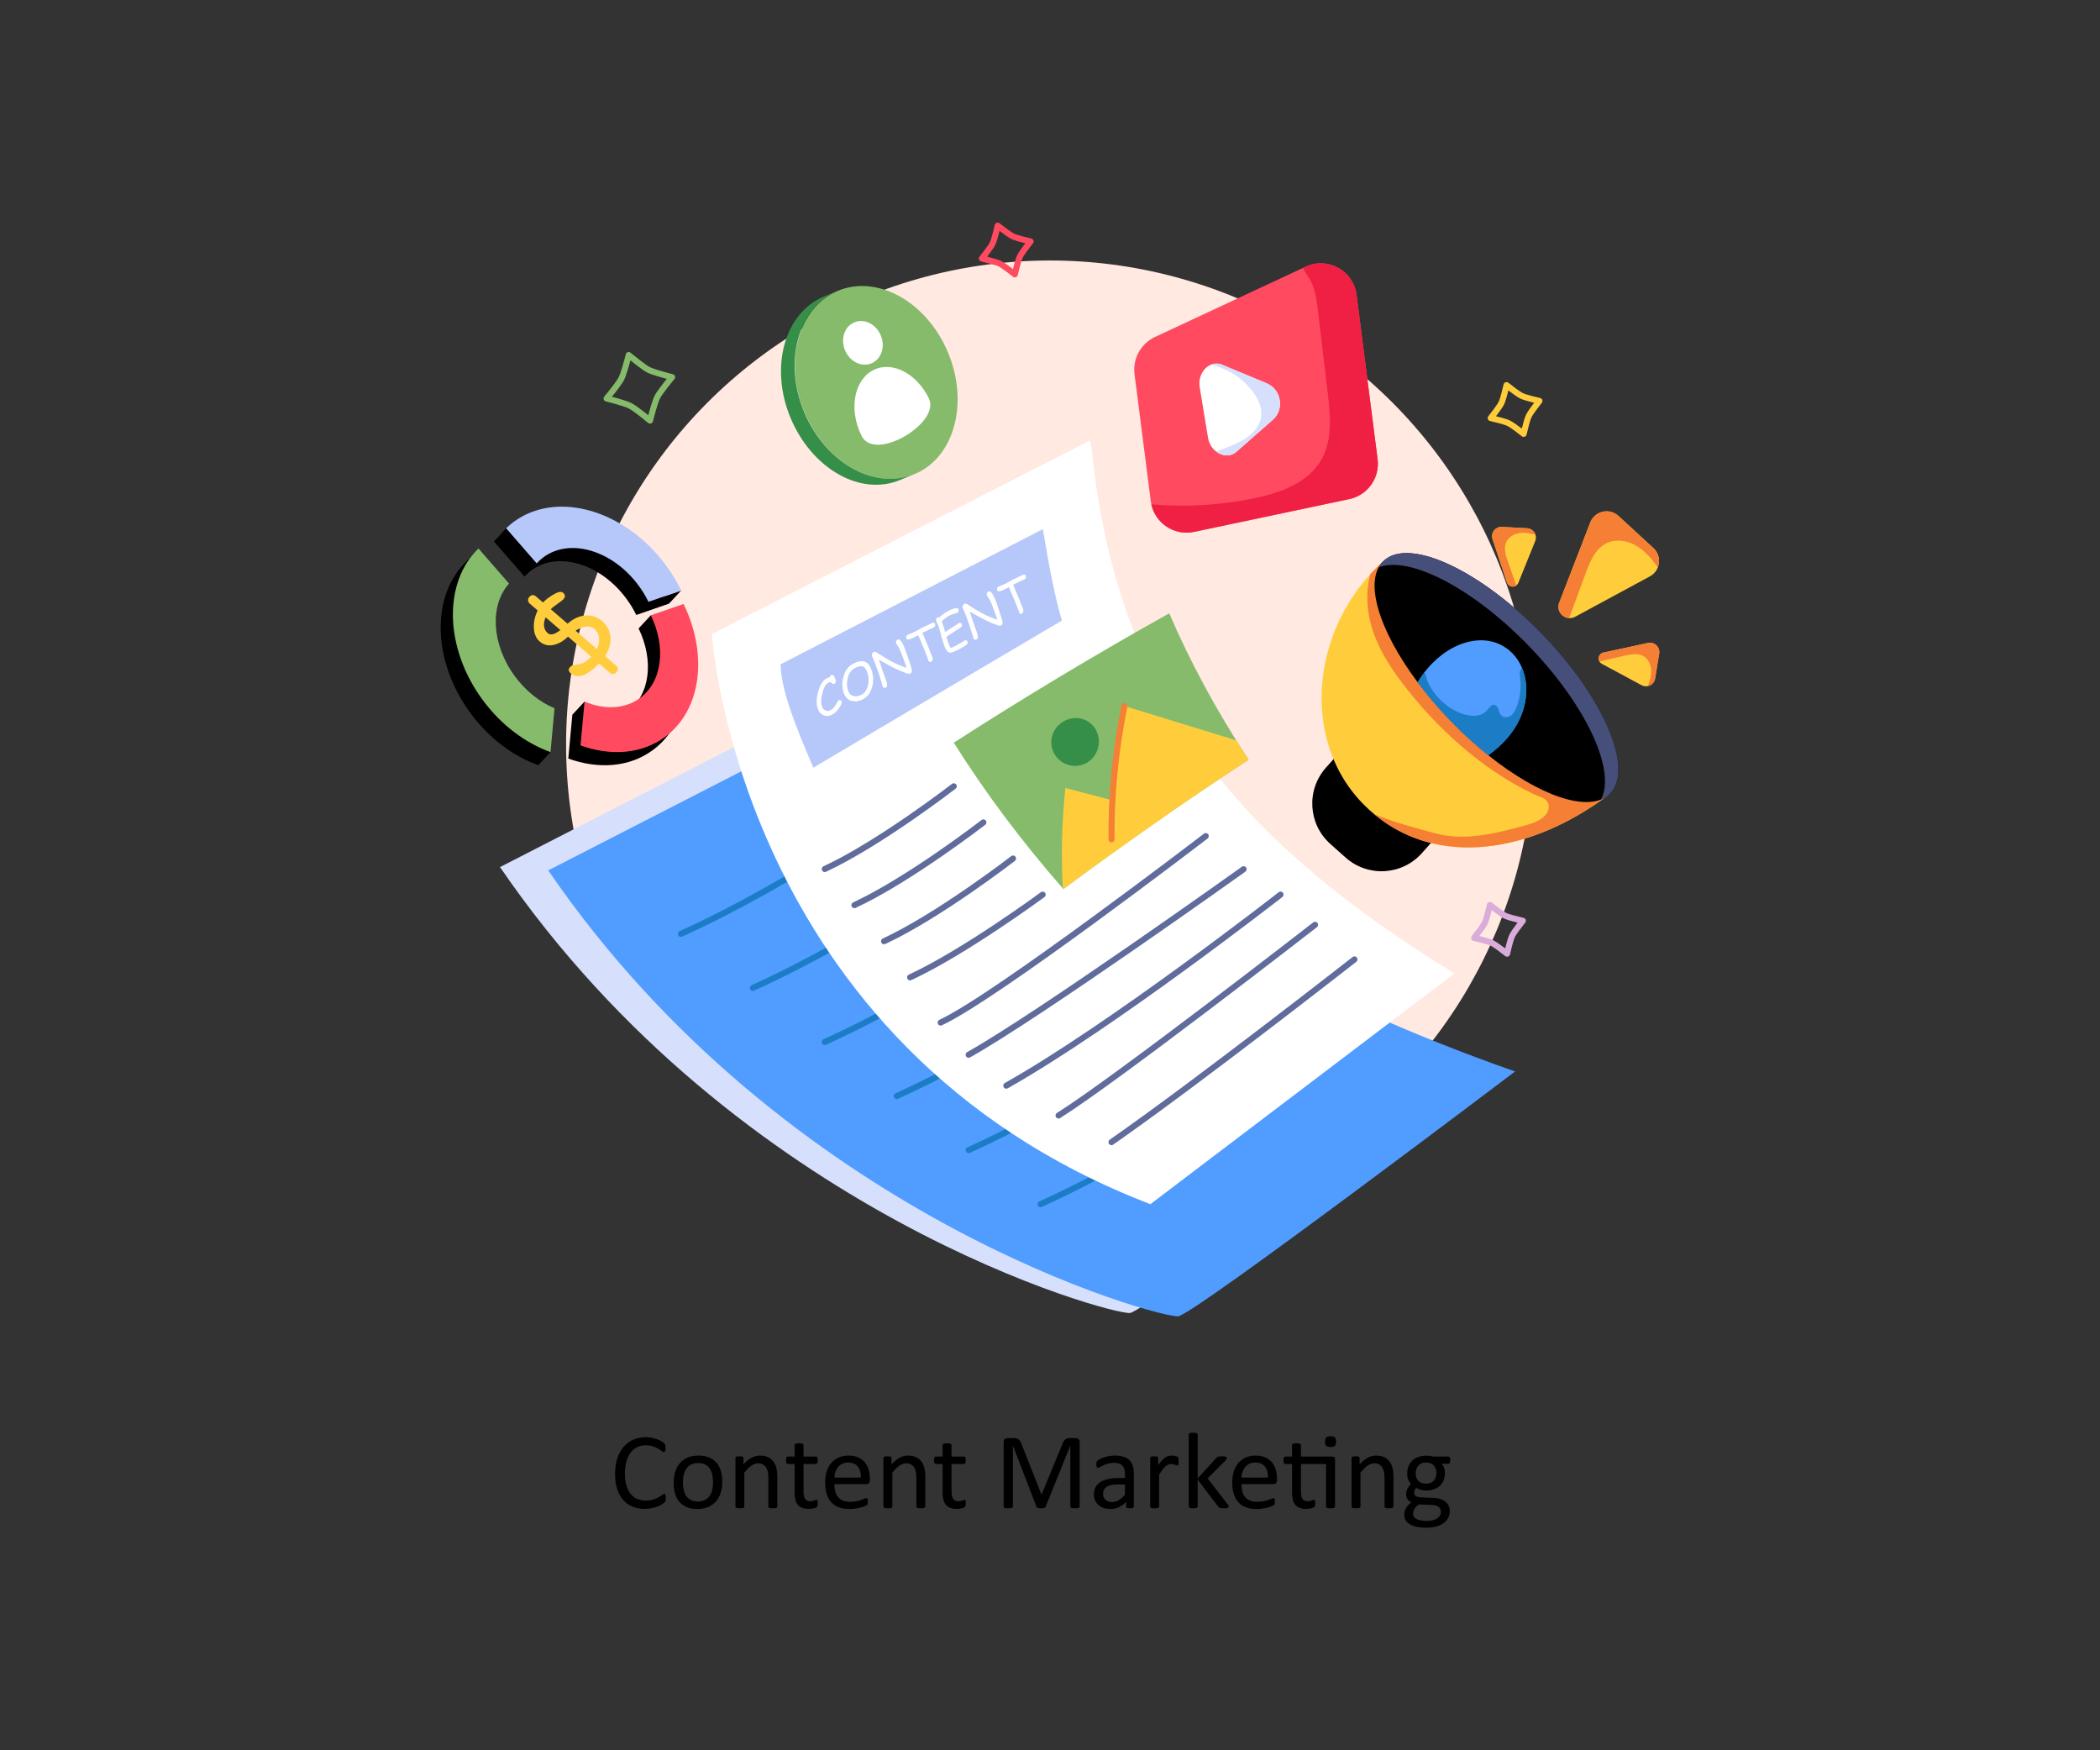 <svg xmlns="http://www.w3.org/2000/svg" xmlns:xlink="http://www.w3.org/1999/xlink" id="Layer_1" x="0px" y="0px" viewBox="0 0 3000 2500" style="enable-background:new 0 0 3000 2500;" xml:space="preserve"><rect x="0" y="0" width="3000" height="2500" fill="#333333" stroke="none"/><g>	<g>		<path d="M951.111,2139.79c0,0.824-0.028,1.543-0.079,2.161c-0.051,0.617-0.14,1.157-0.269,1.621s-0.297,0.875-0.502,1.235   c-0.205,0.361-0.567,0.799-1.08,1.312c-0.514,0.515-1.594,1.3-3.241,2.354c-1.647,1.055-3.69,2.083-6.135,3.087   c-2.444,1.003-5.248,1.852-8.41,2.547c-3.166,0.695-6.626,1.042-10.38,1.042c-6.483,0-12.336-1.08-17.556-3.241   c-5.222-2.161-9.673-5.35-13.352-9.57c-3.679-4.218-6.508-9.427-8.489-15.627c-1.981-6.199-2.972-13.338-2.972-21.416   c0-8.283,1.069-15.666,3.205-22.149c2.133-6.483,5.13-11.974,8.989-16.477c3.859-4.501,8.478-7.936,13.855-10.302   c5.374-2.366,11.329-3.55,17.865-3.55c2.879,0,5.683,0.27,8.41,0.81c2.728,0.54,5.248,1.223,7.563,2.045   c2.315,0.824,4.372,1.775,6.174,2.856c1.802,1.08,3.051,1.968,3.744,2.662c0.696,0.695,1.145,1.223,1.35,1.582   c0.205,0.361,0.373,0.785,0.502,1.273c0.129,0.49,0.233,1.068,0.309,1.736c0.079,0.669,0.115,1.466,0.115,2.392   c0,1.03-0.051,1.904-0.154,2.624c-0.104,0.721-0.258,1.325-0.466,1.813c-0.208,0.49-0.452,0.849-0.738,1.08   c-0.283,0.232-0.634,0.347-1.047,0.347c-0.724,0-1.732-0.502-3.025-1.505c-1.294-1.003-2.964-2.109-5.006-3.319   c-2.043-1.208-4.524-2.315-7.445-3.318c-2.924-1.003-6.429-1.505-10.512-1.505c-4.451,0-8.497,0.887-12.143,2.663   c-3.648,1.775-6.766,4.387-9.351,7.833c-2.585,3.448-4.591,7.653-6.014,12.618c-1.423,4.966-2.133,10.638-2.133,17.017   c0,6.328,0.685,11.923,2.057,16.785c1.369,4.862,3.334,8.927,5.896,12.193c2.559,3.268,5.702,5.737,9.426,7.408   c3.724,1.673,7.939,2.508,12.645,2.508c3.982,0,7.462-0.488,10.437-1.466c2.972-0.977,5.506-2.07,7.602-3.28   c2.094-1.208,3.814-2.302,5.158-3.28c1.344-0.977,2.405-1.466,3.182-1.466c0.362,0,0.674,0.077,0.932,0.231   c0.258,0.155,0.463,0.451,0.62,0.888c0.154,0.438,0.272,1.042,0.348,1.813C951.071,2137.629,951.111,2138.607,951.111,2139.79z"></path>		<path d="M1031.834,2116.484c0,5.66-0.746,10.87-2.239,15.628c-1.493,4.76-3.715,8.863-6.673,12.309   c-2.961,3.448-6.665,6.135-11.113,8.065c-4.451,1.929-9.609,2.894-15.474,2.894c-5.711,0-10.689-0.849-14.932-2.547   c-4.246-1.698-7.785-4.167-10.613-7.409c-2.829-3.241-4.939-7.177-6.328-11.807s-2.082-9.878-2.082-15.743   c0-5.659,0.732-10.868,2.2-15.627c1.465-4.758,3.676-8.862,6.637-12.309c2.958-3.446,6.648-6.122,11.074-8.026   c4.423-1.903,9.595-2.855,15.51-2.855c5.711,0,10.689,0.849,14.935,2.547c4.243,1.698,7.779,4.167,10.611,7.408   c2.829,3.241,4.95,7.177,6.367,11.808C1031.127,2105.448,1031.834,2110.671,1031.834,2116.484z M1018.636,2117.333   c0-3.755-0.351-7.305-1.049-10.65c-0.704-3.344-1.858-6.276-3.466-8.798c-1.611-2.52-3.791-4.515-6.542-5.981   c-2.753-1.466-6.18-2.199-10.279-2.199c-3.791,0-7.049,0.669-9.774,2.007c-2.725,1.339-4.97,3.229-6.735,5.672   c-1.765,2.444-3.076,5.338-3.932,8.682c-0.856,3.345-1.285,6.997-1.285,10.958c0,3.808,0.351,7.384,1.052,10.727   c0.702,3.345,1.869,6.264,3.505,8.759c1.633,2.496,3.825,4.476,6.578,5.942c2.753,1.466,6.177,2.199,10.279,2.199   c3.738,0,6.982-0.668,9.735-2.006c2.75-1.337,5.006-3.215,6.772-5.634c1.768-2.417,3.065-5.298,3.895-8.643   C1018.221,2125.025,1018.636,2121.346,1018.636,2117.333z"></path>		<path d="M1110.396,2151.984c0,0.413-0.104,0.76-0.309,1.042c-0.208,0.283-0.542,0.528-1.005,0.733   c-0.463,0.205-1.106,0.359-1.928,0.463c-0.825,0.103-1.852,0.154-3.087,0.154c-1.288,0-2.343-0.052-3.166-0.154   c-0.822-0.104-1.465-0.258-1.928-0.463c-0.463-0.205-0.8-0.45-1.005-0.733c-0.205-0.282-0.309-0.629-0.309-1.042v-40.67   c0-3.961-0.309-7.151-0.926-9.57c-0.617-2.417-1.518-4.501-2.7-6.251c-1.184-1.748-2.714-3.087-4.591-4.013   c-1.88-0.926-4.052-1.389-6.522-1.389c-3.191,0-6.382,1.132-9.569,3.396c-3.191,2.265-6.536,5.583-10.033,9.955v48.542   c0,0.413-0.104,0.76-0.309,1.042c-0.208,0.283-0.542,0.528-1.005,0.733c-0.463,0.205-1.106,0.359-1.928,0.463   c-0.825,0.103-1.88,0.154-3.166,0.154c-1.235,0-2.265-0.052-3.087-0.154c-0.822-0.104-1.479-0.258-1.967-0.463   s-0.822-0.45-1.002-0.733c-0.182-0.282-0.272-0.629-0.272-1.042v-69.456c0-0.411,0.079-0.759,0.233-1.042   c0.154-0.282,0.463-0.54,0.926-0.772c0.463-0.231,1.052-0.386,1.774-0.463s1.672-0.116,2.857-0.116   c1.131,0,2.071,0.039,2.818,0.116c0.744,0.077,1.322,0.231,1.734,0.463c0.413,0.232,0.707,0.49,0.89,0.772   c0.18,0.283,0.269,0.631,0.269,1.042v9.184c3.909-4.372,7.807-7.575,11.691-9.608c3.884-2.032,7.807-3.049,11.77-3.049   c4.63,0,8.528,0.785,11.691,2.354c3.165,1.57,5.722,3.666,7.678,6.29c1.956,2.624,3.359,5.699,4.207,9.222   c0.85,3.525,1.274,7.756,1.274,12.695V2151.984z"></path>		<path d="M1168.276,2146.89c0,1.493-0.104,2.676-0.309,3.55c-0.208,0.875-0.516,1.518-0.926,1.929   c-0.412,0.413-1.03,0.799-1.852,1.158c-0.825,0.361-1.762,0.656-2.818,0.887s-2.175,0.425-3.356,0.579   c-1.184,0.154-2.368,0.231-3.55,0.231c-3.603,0-6.69-0.476-9.261-1.428c-2.573-0.951-4.684-2.392-6.328-4.322   c-1.647-1.929-2.843-4.372-3.589-7.332c-0.746-2.958-1.12-6.444-1.12-10.457v-40.593h-9.724c-0.772,0-1.389-0.411-1.852-1.235   c-0.463-0.822-0.693-2.161-0.693-4.013c0-0.977,0.065-1.8,0.191-2.469c0.129-0.668,0.297-1.221,0.502-1.659   c0.205-0.437,0.477-0.745,0.811-0.926c0.334-0.18,0.707-0.27,1.12-0.27h9.645v-16.515c0-0.359,0.09-0.694,0.269-1.003   c0.182-0.309,0.516-0.579,1.005-0.81c0.488-0.231,1.145-0.398,1.967-0.501c0.822-0.103,1.852-0.155,3.087-0.155   c1.285,0,2.34,0.052,3.166,0.155c0.822,0.104,1.465,0.27,1.928,0.501c0.463,0.232,0.797,0.502,1.005,0.81   c0.205,0.309,0.309,0.644,0.309,1.003v16.515h17.826c0.413,0,0.772,0.091,1.08,0.27c0.309,0.181,0.578,0.49,0.811,0.926   c0.23,0.438,0.399,0.991,0.502,1.659c0.101,0.669,0.154,1.493,0.154,2.469c0,1.852-0.233,3.191-0.696,4.013   c-0.463,0.823-1.08,1.235-1.852,1.235h-17.826v38.741c0,4.785,0.707,8.4,2.122,10.843c1.414,2.444,3.948,3.666,7.602,3.666   c1.181,0,2.237-0.116,3.163-0.347c0.926-0.231,1.748-0.475,2.469-0.733c0.721-0.257,1.339-0.502,1.852-0.733   c0.514-0.231,0.977-0.347,1.389-0.347c0.258,0,0.502,0.065,0.732,0.193c0.233,0.129,0.413,0.374,0.542,0.733   c0.129,0.361,0.244,0.849,0.348,1.466C1168.223,2145.192,1168.276,2145.964,1168.276,2146.89z"></path>		<path d="M1242.671,2114.246c0,2.006-0.505,3.434-1.513,4.283c-1.008,0.849-2.158,1.273-3.449,1.273h-45.743   c0,3.859,0.387,7.331,1.162,10.418c0.777,3.087,2.068,5.738,3.878,7.949c1.81,2.213,4.162,3.91,7.058,5.094   c2.896,1.184,6.438,1.775,10.625,1.775c3.309,0,6.255-0.27,8.84-0.81c2.585-0.54,4.821-1.144,6.707-1.813   c1.889-0.668,3.438-1.273,4.653-1.814c1.218-0.54,2.135-0.81,2.756-0.81c0.362,0,0.682,0.091,0.968,0.27   c0.283,0.181,0.502,0.451,0.659,0.81c0.154,0.361,0.272,0.862,0.348,1.505c0.079,0.644,0.118,1.428,0.118,2.354   c0,0.669-0.028,1.248-0.079,1.736c-0.051,0.49-0.115,0.926-0.194,1.312c-0.076,0.386-0.205,0.733-0.385,1.042   c-0.18,0.309-0.412,0.605-0.696,0.887c-0.281,0.283-1.117,0.747-2.506,1.389c-1.389,0.644-3.191,1.273-5.402,1.891   c-2.214,0.617-4.773,1.17-7.681,1.659c-2.904,0.489-6.005,0.733-9.297,0.733c-5.711,0-10.714-0.799-15.011-2.393   c-4.296-1.594-7.911-3.961-10.844-7.1c-2.933-3.137-5.144-7.073-6.637-11.807c-1.493-4.733-2.237-10.238-2.237-16.515   c0-5.968,0.772-11.331,2.315-16.091c1.543-4.758,3.769-8.798,6.673-12.116c2.907-3.318,6.418-5.865,10.535-7.64   c4.117-1.775,8.722-2.663,13.815-2.663c5.453,0,10.097,0.876,13.928,2.624c3.833,1.75,6.985,4.104,9.455,7.061   c2.469,2.959,4.282,6.432,5.441,10.418c1.156,3.988,1.737,8.246,1.737,12.772V2114.246z M1229.86,2110.465   c0.154-6.688-1.336-11.935-4.465-15.743c-3.132-3.807-7.779-5.711-13.939-5.711c-3.157,0-5.927,0.592-8.307,1.775   c-2.383,1.184-4.375,2.753-5.98,4.708c-1.605,1.956-2.848,4.233-3.727,6.83c-0.881,2.599-1.372,5.313-1.476,8.142H1229.86z"></path>		<path d="M1321.851,2151.984c0,0.413-0.104,0.76-0.309,1.042c-0.208,0.283-0.542,0.528-1.005,0.733   c-0.463,0.205-1.106,0.359-1.928,0.463c-0.825,0.103-1.852,0.154-3.087,0.154c-1.288,0-2.343-0.052-3.166-0.154   c-0.822-0.104-1.465-0.258-1.928-0.463s-0.8-0.45-1.005-0.733c-0.205-0.282-0.309-0.629-0.309-1.042v-40.67   c0-3.961-0.309-7.151-0.926-9.57c-0.617-2.417-1.518-4.501-2.7-6.251c-1.184-1.748-2.714-3.087-4.591-4.013   c-1.88-0.926-4.052-1.389-6.522-1.389c-3.191,0-6.381,1.132-9.569,3.396c-3.191,2.265-6.536,5.583-10.032,9.955v48.542   c0,0.413-0.104,0.76-0.309,1.042c-0.208,0.283-0.542,0.528-1.005,0.733c-0.463,0.205-1.106,0.359-1.928,0.463   c-0.825,0.103-1.88,0.154-3.166,0.154c-1.235,0-2.265-0.052-3.087-0.154c-0.822-0.104-1.479-0.258-1.967-0.463   s-0.822-0.45-1.002-0.733c-0.182-0.282-0.272-0.629-0.272-1.042v-69.456c0-0.411,0.079-0.759,0.233-1.042   c0.154-0.282,0.463-0.54,0.926-0.772c0.463-0.231,1.052-0.386,1.774-0.463c0.721-0.077,1.672-0.116,2.857-0.116   c1.131,0,2.071,0.039,2.818,0.116c0.744,0.077,1.322,0.231,1.734,0.463c0.412,0.232,0.707,0.49,0.89,0.772   c0.18,0.283,0.269,0.631,0.269,1.042v9.184c3.909-4.372,7.807-7.575,11.691-9.608c3.884-2.032,7.807-3.049,11.77-3.049   c4.63,0,8.528,0.785,11.691,2.354c3.166,1.57,5.722,3.666,7.678,6.29c1.956,2.624,3.359,5.699,4.207,9.222   c0.85,3.525,1.274,7.756,1.274,12.695V2151.984z"></path>		<path d="M1379.73,2146.89c0,1.493-0.104,2.676-0.309,3.55c-0.208,0.875-0.516,1.518-0.926,1.929   c-0.412,0.413-1.03,0.799-1.852,1.158c-0.825,0.361-1.762,0.656-2.818,0.887s-2.175,0.425-3.356,0.579   c-1.184,0.154-2.369,0.231-3.55,0.231c-3.603,0-6.69-0.476-9.261-1.428c-2.573-0.951-4.684-2.392-6.328-4.322   c-1.647-1.929-2.843-4.372-3.589-7.332c-0.746-2.958-1.12-6.444-1.12-10.457v-40.593h-9.724c-0.772,0-1.389-0.411-1.852-1.235   c-0.463-0.822-0.693-2.161-0.693-4.013c0-0.977,0.065-1.8,0.191-2.469c0.129-0.668,0.297-1.221,0.502-1.659   c0.205-0.437,0.477-0.745,0.811-0.926c0.334-0.18,0.707-0.27,1.12-0.27h9.645v-16.515c0-0.359,0.09-0.694,0.269-1.003   c0.182-0.309,0.516-0.579,1.005-0.81c0.488-0.231,1.145-0.398,1.967-0.501c0.822-0.103,1.852-0.155,3.087-0.155   c1.285,0,2.34,0.052,3.166,0.155c0.822,0.104,1.465,0.27,1.928,0.501c0.463,0.232,0.797,0.502,1.005,0.81   c0.205,0.309,0.309,0.644,0.309,1.003v16.515h17.826c0.412,0,0.772,0.091,1.08,0.27c0.309,0.181,0.578,0.49,0.811,0.926   c0.23,0.438,0.398,0.991,0.502,1.659c0.101,0.669,0.154,1.493,0.154,2.469c0,1.852-0.233,3.191-0.696,4.013   c-0.463,0.823-1.08,1.235-1.852,1.235h-17.826v38.741c0,4.785,0.707,8.4,2.121,10.843c1.414,2.444,3.948,3.666,7.602,3.666   c1.181,0,2.237-0.116,3.163-0.347c0.926-0.231,1.748-0.475,2.469-0.733c0.721-0.257,1.339-0.502,1.852-0.733   c0.514-0.231,0.977-0.347,1.389-0.347c0.258,0,0.502,0.065,0.732,0.193c0.233,0.129,0.413,0.374,0.542,0.733   c0.129,0.361,0.244,0.849,0.348,1.466C1379.677,2145.192,1379.73,2145.964,1379.73,2146.89z"></path>		<path d="M1542.333,2151.906c0,0.413-0.107,0.772-0.317,1.08c-0.213,0.309-0.584,0.553-1.114,0.733   c-0.53,0.181-1.204,0.334-2.026,0.463c-0.822,0.128-1.894,0.193-3.219,0.193c-1.218,0-2.265-0.065-3.14-0.193   c-0.873-0.129-1.563-0.282-2.065-0.463c-0.505-0.18-0.862-0.424-1.075-0.733c-0.21-0.309-0.317-0.668-0.317-1.08v-86.974h-0.154   l-35.191,87.36c-0.154,0.361-0.373,0.669-0.654,0.926c-0.283,0.258-0.696,0.476-1.235,0.656c-0.542,0.179-1.184,0.309-1.931,0.386   s-1.633,0.116-2.663,0.116c-1.081,0-2.006-0.052-2.778-0.154c-0.772-0.104-1.414-0.245-1.928-0.425   c-0.516-0.179-0.915-0.398-1.196-0.656c-0.283-0.257-0.477-0.54-0.581-0.849l-33.647-87.36h-0.076v86.974   c0,0.413-0.107,0.772-0.32,1.08c-0.21,0.309-0.581,0.553-1.111,0.733c-0.53,0.181-1.221,0.334-2.068,0.463   c-0.848,0.128-1.933,0.193-3.258,0.193c-1.271,0-2.332-0.065-3.18-0.193c-0.848-0.129-1.524-0.282-2.026-0.463   c-0.505-0.18-0.848-0.424-1.033-0.733c-0.188-0.309-0.278-0.668-0.278-1.08v-91.836c0-2.161,0.573-3.704,1.723-4.63   c1.148-0.926,2.43-1.389,3.839-1.389h8.152c1.67,0,3.132,0.155,4.386,0.463s2.352,0.798,3.292,1.466   c0.94,0.669,1.723,1.518,2.352,2.547c0.626,1.03,1.176,2.238,1.644,3.627l28.554,72.311h0.387l29.71-72.08   c0.575-1.543,1.201-2.855,1.883-3.936c0.679-1.08,1.423-1.941,2.234-2.585c0.811-0.643,1.712-1.106,2.705-1.389   c0.994-0.282,2.144-0.425,3.449-0.425h8.548c0.783,0,1.527,0.116,2.234,0.347c0.704,0.231,1.308,0.592,1.804,1.08   c0.497,0.49,0.901,1.107,1.215,1.852c0.311,0.746,0.469,1.659,0.469,2.74V2151.906z"></path>		<path d="M1619.739,2152.061c0,0.617-0.208,1.08-0.617,1.389c-0.412,0.309-0.979,0.54-1.698,0.695   c-0.721,0.154-1.776,0.231-3.166,0.231c-1.339,0-2.405-0.077-3.202-0.231c-0.797-0.155-1.378-0.386-1.737-0.695   c-0.359-0.309-0.539-0.772-0.539-1.389v-6.946c-3.036,3.241-6.418,5.763-10.15,7.563c-3.73,1.8-7.678,2.701-11.845,2.701   c-3.654,0-6.957-0.477-9.917-1.428c-2.958-0.951-5.478-2.327-7.563-4.129c-2.082-1.8-3.704-4.013-4.86-6.637   c-1.159-2.624-1.737-5.607-1.737-8.952c0-3.909,0.797-7.305,2.394-10.187c1.594-2.881,3.884-5.273,6.867-7.177   c2.983-1.903,6.637-3.33,10.959-4.283c4.322-0.951,9.185-1.428,14.587-1.428h9.57v-5.402c0-2.674-0.284-5.042-0.85-7.1   c-0.567-2.057-1.479-3.768-2.739-5.132c-1.26-1.362-2.893-2.392-4.9-3.087s-4.476-1.042-7.409-1.042   c-3.14,0-5.955,0.374-8.453,1.119c-2.495,0.747-4.681,1.57-6.558,2.47c-1.877,0.901-3.446,1.724-4.709,2.469   c-1.26,0.746-2.197,1.119-2.815,1.119c-0.412,0-0.772-0.102-1.08-0.309c-0.309-0.205-0.581-0.513-0.811-0.926   c-0.233-0.411-0.399-0.938-0.502-1.582c-0.104-0.643-0.154-1.351-0.154-2.122c0-1.285,0.09-2.302,0.269-3.048   c0.182-0.745,0.617-1.453,1.313-2.122c0.693-0.668,1.891-1.453,3.589-2.354c1.698-0.899,3.651-1.723,5.865-2.469   c2.211-0.745,4.63-1.363,7.254-1.852c2.624-0.488,5.273-0.733,7.947-0.733c4.99,0,9.236,0.567,12.735,1.698   c3.497,1.133,6.328,2.792,8.489,4.978c2.161,2.188,3.73,4.901,4.706,8.142c0.977,3.241,1.468,7.023,1.468,11.344V2152.061z    M1607.083,2120.343H1596.2c-3.499,0-6.533,0.297-9.106,0.887c-2.573,0.592-4.706,1.466-6.404,2.624s-2.947,2.547-3.744,4.167   c-0.797,1.621-1.196,3.486-1.196,5.595c0,3.602,1.145,6.47,3.432,8.605c2.29,2.135,5.492,3.203,9.609,3.203   c3.345,0,6.443-0.849,9.3-2.547c2.854-1.698,5.851-4.295,8.991-7.794V2120.343z"></path>		<path d="M1683.714,2087.081c0,1.132-0.025,2.084-0.076,2.855c-0.053,0.772-0.154,1.377-0.309,1.814   c-0.154,0.438-0.348,0.772-0.578,1.003c-0.233,0.232-0.556,0.347-0.965,0.347c-0.413,0-0.915-0.116-1.504-0.347   c-0.592-0.231-1.263-0.463-2.006-0.695c-0.746-0.231-1.583-0.45-2.509-0.656c-0.926-0.205-1.931-0.309-3.011-0.309   c-1.285,0-2.545,0.258-3.78,0.772c-1.235,0.515-2.534,1.364-3.898,2.547c-1.364,1.184-2.792,2.753-4.282,4.708   c-1.493,1.956-3.14,4.348-4.939,7.177v45.687c0,0.413-0.104,0.76-0.309,1.042c-0.208,0.283-0.542,0.528-1.005,0.733   c-0.463,0.205-1.106,0.359-1.928,0.463c-0.825,0.103-1.88,0.154-3.166,0.154c-1.235,0-2.265-0.052-3.087-0.154   c-0.822-0.104-1.479-0.258-1.967-0.463s-0.822-0.45-1.002-0.733c-0.182-0.282-0.272-0.629-0.272-1.042v-69.456   c0-0.411,0.079-0.759,0.233-1.042c0.154-0.282,0.463-0.54,0.926-0.772c0.463-0.231,1.052-0.386,1.774-0.463   s1.673-0.116,2.857-0.116c1.131,0,2.071,0.039,2.818,0.116c0.744,0.077,1.322,0.231,1.734,0.463   c0.413,0.232,0.707,0.49,0.89,0.772c0.18,0.283,0.269,0.631,0.269,1.042v10.11c1.903-2.778,3.69-5.042,5.363-6.791   c1.672-1.748,3.252-3.125,4.745-4.129c1.493-1.003,2.972-1.698,4.44-2.084c1.465-0.386,2.944-0.579,4.437-0.579   c0.668,0,1.428,0.039,2.276,0.116c0.85,0.077,1.737,0.219,2.663,0.424c0.926,0.206,1.762,0.438,2.509,0.695   c0.744,0.258,1.271,0.515,1.58,0.772c0.309,0.258,0.514,0.501,0.617,0.733c0.104,0.231,0.194,0.528,0.272,0.887   c0.076,0.361,0.126,0.887,0.154,1.582C1683.703,2084.959,1683.714,2085.898,1683.714,2087.081z"></path>		<path d="M1755.255,2151.906c0,0.413-0.104,0.772-0.309,1.08c-0.208,0.309-0.553,0.567-1.041,0.772   c-0.491,0.205-1.173,0.359-2.046,0.463c-0.876,0.103-1.981,0.154-3.32,0.154c-1.389,0-2.534-0.039-3.432-0.116   c-0.901-0.077-1.661-0.206-2.279-0.386c-0.617-0.18-1.117-0.437-1.504-0.772c-0.385-0.334-0.733-0.733-1.041-1.196l-29.326-38.432   v38.51c0,0.413-0.104,0.76-0.309,1.042c-0.208,0.283-0.542,0.528-1.005,0.733c-0.463,0.205-1.106,0.359-1.928,0.463   c-0.825,0.103-1.88,0.154-3.166,0.154c-1.235,0-2.265-0.052-3.087-0.154c-0.822-0.104-1.479-0.258-1.967-0.463   s-0.822-0.45-1.002-0.733c-0.182-0.282-0.272-0.629-0.272-1.042V2048.88c0-0.411,0.09-0.772,0.272-1.08   c0.18-0.309,0.514-0.566,1.002-0.772c0.488-0.205,1.145-0.359,1.967-0.463c0.822-0.102,1.852-0.154,3.087-0.154   c1.285,0,2.341,0.052,3.166,0.154c0.822,0.104,1.465,0.258,1.928,0.463c0.463,0.206,0.797,0.463,1.005,0.772   c0.205,0.309,0.309,0.669,0.309,1.08v62.819l26.239-28.863c0.41-0.513,0.847-0.938,1.31-1.273   c0.463-0.334,1.016-0.617,1.661-0.849c0.643-0.231,1.4-0.386,2.276-0.463c0.873-0.077,1.928-0.116,3.163-0.116   c1.285,0,2.366,0.039,3.241,0.116c0.876,0.077,1.583,0.206,2.125,0.386c0.539,0.181,0.926,0.412,1.156,0.694   c0.233,0.283,0.348,0.656,0.348,1.119c0,0.617-0.168,1.235-0.502,1.852c-0.334,0.617-0.887,1.339-1.658,2.161l-25.158,25.158   l28.245,36.657c0.668,0.875,1.145,1.582,1.428,2.122C1755.112,2150.942,1755.255,2151.443,1755.255,2151.906z"></path>		<path d="M1824.248,2114.246c0,2.006-0.505,3.434-1.513,4.283c-1.008,0.849-2.158,1.273-3.449,1.273h-45.743   c0,3.859,0.387,7.331,1.162,10.418c0.777,3.087,2.068,5.738,3.878,7.949c1.81,2.213,4.162,3.91,7.058,5.094   c2.896,1.184,6.438,1.775,10.625,1.775c3.309,0,6.255-0.27,8.84-0.81c2.585-0.54,4.821-1.144,6.707-1.813   c1.889-0.668,3.438-1.273,4.653-1.814c1.218-0.54,2.135-0.81,2.756-0.81c0.362,0,0.682,0.091,0.968,0.27   c0.283,0.181,0.502,0.451,0.659,0.81c0.154,0.361,0.272,0.862,0.348,1.505c0.078,0.644,0.118,1.428,0.118,2.354   c0,0.669-0.028,1.248-0.079,1.736c-0.05,0.49-0.115,0.926-0.194,1.312c-0.076,0.386-0.205,0.733-0.385,1.042   c-0.18,0.309-0.412,0.605-0.696,0.887c-0.281,0.283-1.117,0.747-2.506,1.389c-1.389,0.644-3.191,1.273-5.402,1.891   c-2.214,0.617-4.774,1.17-7.681,1.659c-2.905,0.489-6.006,0.733-9.297,0.733c-5.711,0-10.714-0.799-15.011-2.393   c-4.297-1.594-7.911-3.961-10.844-7.1c-2.932-3.137-5.144-7.073-6.637-11.807c-1.493-4.733-2.237-10.238-2.237-16.515   c0-5.968,0.772-11.331,2.315-16.091c1.544-4.758,3.769-8.798,6.673-12.116c2.907-3.318,6.418-5.865,10.535-7.64   c4.117-1.775,8.722-2.663,13.815-2.663c5.453,0,10.097,0.876,13.928,2.624c3.833,1.75,6.985,4.104,9.454,7.061   c2.469,2.959,4.282,6.432,5.441,10.418c1.156,3.988,1.737,8.246,1.737,12.772V2114.246z M1811.437,2110.465   c0.154-6.688-1.336-11.935-4.465-15.743c-3.132-3.807-7.779-5.711-13.939-5.711c-3.157,0-5.927,0.592-8.307,1.775   c-2.382,1.184-4.375,2.753-5.98,4.708c-1.605,1.956-2.848,4.233-3.727,6.83c-0.881,2.599-1.372,5.313-1.476,8.142H1811.437z"></path>		<path d="M1903.194,2080.521c1.544,0,2.599,0.347,3.166,1.042c0.564,0.695,0.848,1.711,0.848,3.049v67.372   c0,0.413-0.104,0.76-0.309,1.042c-0.205,0.283-0.553,0.528-1.041,0.733s-1.145,0.359-1.967,0.463   c-0.825,0.103-1.827,0.154-3.011,0.154c-1.285,0-2.34-0.052-3.163-0.154c-0.825-0.104-1.479-0.258-1.97-0.463   c-0.488-0.205-0.836-0.45-1.041-0.733c-0.205-0.282-0.309-0.629-0.309-1.042v-60.89h-35.884v38.741   c0,4.785,0.707,8.4,2.121,10.843c1.414,2.444,3.948,3.666,7.602,3.666c1.181,0,2.237-0.116,3.163-0.347   c0.926-0.231,1.748-0.475,2.469-0.733c0.721-0.257,1.339-0.502,1.852-0.733c0.513-0.231,0.977-0.347,1.389-0.347   c0.258,0,0.502,0.065,0.732,0.193c0.233,0.129,0.413,0.374,0.542,0.733c0.129,0.361,0.244,0.849,0.348,1.466   c0.101,0.617,0.154,1.389,0.154,2.315c0,1.493-0.104,2.663-0.309,3.511c-0.208,0.849-0.516,1.493-0.926,1.929   c-0.412,0.438-1.03,0.837-1.852,1.196c-0.825,0.361-1.762,0.656-2.818,0.887s-2.175,0.425-3.356,0.579   c-1.184,0.154-2.369,0.231-3.55,0.231c-3.603,0-6.69-0.476-9.261-1.428c-2.573-0.951-4.684-2.392-6.328-4.322   c-1.647-1.929-2.843-4.372-3.589-7.332c-0.747-2.958-1.12-6.444-1.12-10.457v-40.593h-9.724c-0.772,0-1.389-0.411-1.852-1.235   c-0.463-0.822-0.693-2.161-0.693-4.013c0-0.977,0.065-1.8,0.191-2.469c0.129-0.668,0.298-1.221,0.502-1.659   c0.205-0.437,0.477-0.745,0.811-0.926c0.334-0.18,0.707-0.27,1.12-0.27h9.645v-16.515c0-0.359,0.09-0.694,0.269-1.003   c0.182-0.309,0.516-0.579,1.005-0.81c0.488-0.231,1.145-0.398,1.967-0.501c0.822-0.103,1.852-0.155,3.087-0.155   c1.285,0,2.34,0.052,3.165,0.155c0.822,0.104,1.465,0.27,1.928,0.501c0.463,0.232,0.797,0.502,1.005,0.81   c0.205,0.309,0.309,0.644,0.309,1.003v16.515H1903.194z M1908.675,2059.067c0,2.985-0.567,5.016-1.698,6.097   c-1.134,1.081-3.216,1.621-6.252,1.621c-2.983,0-5.029-0.527-6.135-1.582c-1.106-1.054-1.659-3.048-1.659-5.981   c0-2.983,0.564-5.016,1.698-6.097c1.131-1.08,3.213-1.621,6.25-1.621c2.983,0,5.029,0.528,6.135,1.582   C1908.122,2054.141,1908.675,2056.135,1908.675,2059.067z"></path>		<path d="M1990.633,2151.984c0,0.413-0.104,0.76-0.309,1.042c-0.208,0.283-0.542,0.528-1.005,0.733   c-0.463,0.205-1.106,0.359-1.928,0.463c-0.825,0.103-1.852,0.154-3.087,0.154c-1.288,0-2.343-0.052-3.166-0.154   c-0.822-0.104-1.465-0.258-1.928-0.463c-0.463-0.205-0.8-0.45-1.005-0.733c-0.205-0.282-0.309-0.629-0.309-1.042v-40.67   c0-3.961-0.309-7.151-0.926-9.57c-0.617-2.417-1.518-4.501-2.7-6.251c-1.184-1.748-2.714-3.087-4.591-4.013   c-1.88-0.926-4.052-1.389-6.522-1.389c-3.191,0-6.382,1.132-9.57,3.396c-3.191,2.265-6.536,5.583-10.032,9.955v48.542   c0,0.413-0.104,0.76-0.309,1.042c-0.208,0.283-0.542,0.528-1.005,0.733s-1.106,0.359-1.928,0.463   c-0.825,0.103-1.88,0.154-3.165,0.154c-1.235,0-2.265-0.052-3.087-0.154c-0.822-0.104-1.479-0.258-1.967-0.463   c-0.488-0.205-0.822-0.45-1.002-0.733c-0.182-0.282-0.272-0.629-0.272-1.042v-69.456c0-0.411,0.079-0.759,0.233-1.042   c0.154-0.282,0.463-0.54,0.926-0.772c0.463-0.231,1.052-0.386,1.774-0.463s1.672-0.116,2.857-0.116   c1.131,0,2.071,0.039,2.818,0.116c0.744,0.077,1.322,0.231,1.734,0.463c0.412,0.232,0.707,0.49,0.89,0.772   c0.18,0.283,0.269,0.631,0.269,1.042v9.184c3.909-4.372,7.807-7.575,11.691-9.608c3.884-2.032,7.807-3.049,11.77-3.049   c4.63,0,8.528,0.785,11.691,2.354c3.166,1.57,5.722,3.666,7.678,6.29c1.956,2.624,3.359,5.699,4.207,9.222   c0.85,3.525,1.274,7.756,1.274,12.695V2151.984z"></path>		<path d="M2071.895,2085.692c0,1.802-0.244,3.1-0.732,3.897c-0.488,0.798-1.12,1.196-1.892,1.196h-9.954   c1.799,1.852,3.059,3.897,3.78,6.135s1.08,4.566,1.08,6.984c0,4.013-0.643,7.563-1.928,10.65   c-1.288,3.087-3.126,5.699-5.517,7.833c-2.394,2.135-5.237,3.77-8.528,4.9c-3.295,1.133-6.946,1.698-10.959,1.698   c-2.832,0-5.517-0.373-8.065-1.119c-2.545-0.745-4.515-1.684-5.905-2.817c-0.926,0.926-1.684,1.981-2.276,3.164   c-0.592,1.184-0.887,2.547-0.887,4.09c0,1.802,0.836,3.293,2.509,4.476c1.67,1.184,3.895,1.827,6.673,1.929l18.137,0.772   c3.446,0.104,6.609,0.579,9.491,1.427c2.882,0.849,5.377,2.059,7.487,3.627c2.108,1.57,3.755,3.5,4.939,5.788   c1.182,2.29,1.774,4.951,1.774,7.987c0,3.189-0.668,6.224-2.007,9.106c-1.338,2.881-3.382,5.414-6.135,7.602   c-2.753,2.186-6.264,3.909-10.535,5.171c-4.271,1.26-9.311,1.891-15.126,1.891c-5.607,0-10.378-0.477-14.315-1.428   c-3.934-0.953-7.164-2.251-9.684-3.897c-2.523-1.647-4.35-3.615-5.481-5.904c-1.131-2.29-1.698-4.773-1.698-7.447   c0-1.698,0.205-3.345,0.617-4.939c0.412-1.595,1.044-3.114,1.891-4.553c0.85-1.44,1.903-2.817,3.165-4.129   c1.26-1.312,2.711-2.611,4.358-3.897c-2.52-1.285-4.386-2.906-5.593-4.862c-1.209-1.954-1.816-4.063-1.816-6.328   c0-3.138,0.643-5.943,1.931-8.412c1.285-2.469,2.879-4.681,4.785-6.637c-1.597-1.903-2.857-4.052-3.783-6.444   c-0.926-2.392-1.389-5.286-1.389-8.682c0-3.961,0.668-7.511,2.006-10.65c1.339-3.137,3.191-5.788,5.556-7.949   c2.366-2.161,5.211-3.82,8.528-4.978c3.32-1.158,6.932-1.736,10.844-1.736c2.107,0,4.078,0.116,5.904,0.347   c1.824,0.231,3.536,0.553,5.13,0.965h20.991c0.876,0,1.532,0.425,1.97,1.273   C2071.676,2082.644,2071.895,2083.944,2071.895,2085.692z M2058.391,2159.006c0-2.984-1.224-5.286-3.665-6.907   c-2.444-1.621-5.75-2.481-9.917-2.585l-17.983-0.617c-1.647,1.287-2.997,2.508-4.05,3.666c-1.055,1.157-1.891,2.263-2.509,3.318   c-0.617,1.054-1.041,2.096-1.274,3.125c-0.23,1.029-0.348,2.084-0.348,3.164c0,3.344,1.698,5.877,5.093,7.602   c3.396,1.723,8.13,2.585,14.2,2.585c3.859,0,7.089-0.374,9.687-1.119c2.596-0.746,4.692-1.736,6.289-2.971   c1.594-1.235,2.739-2.65,3.435-4.244C2058.043,2162.427,2058.391,2160.755,2058.391,2159.006z M2051.984,2103.982   c0-4.733-1.299-8.424-3.895-11.074c-2.599-2.649-6.292-3.975-11.076-3.975c-2.47,0-4.616,0.413-6.443,1.235   c-1.827,0.824-3.345,1.956-4.552,3.396c-1.209,1.441-2.11,3.1-2.703,4.978c-0.592,1.879-0.887,3.847-0.887,5.904   c0,4.58,1.299,8.18,3.898,10.804c2.596,2.624,6.236,3.936,10.919,3.936c2.52,0,4.706-0.398,6.558-1.196   c1.852-0.797,3.384-1.903,4.594-3.319c1.207-1.414,2.107-3.048,2.7-4.9C2051.69,2107.918,2051.984,2105.988,2051.984,2103.982z"></path>	</g>	<g>		<g>			<g>				<g>					<g>						<circle style="fill:#FFE9E1;" cx="1499.932" cy="1063.338" r="691.252"></circle>					</g>					<g>						<path style="fill:#D6E0FD;" d="M2095.499,1525.72c0,0-457.095,346.08-481.057,349.646       c-23.962,3.565-560.139-139.921-900.15-636.871l510.986-262.08C1225.279,976.415,1473.803,1308.203,2095.499,1525.72z"></path>					</g>					<g>						<path style="fill:#509DFF;" d="M2164.407,1530.416c0,0-457.095,346.081-481.057,349.646       c-23.963,3.566-560.139-139.921-900.15-636.871l510.987-262.08C1294.186,981.111,1542.711,1312.899,2164.407,1530.416z"></path>					</g>					<g>						<path style="fill:#1C7DC6;" d="M972.716,1338.18c-1.639,0-3.208-0.941-3.929-2.531c-0.982-2.168-0.023-4.722,2.144-5.706       c167.561-76.021,331.314-194.154,350.231-209.353c1.86-1.49,4.571-1.195,6.059,0.661c1.493,1.856,1.195,4.569-0.66,6.06       c-19.029,15.286-183.703,134.095-352.067,210.482C973.918,1338.056,973.311,1338.18,972.716,1338.18z"></path>					</g>					<g>						<path style="fill:#1C7DC6;" d="M1075.472,1415.4c-1.639,0-3.208-0.941-3.929-2.531c-0.982-2.168-0.022-4.722,2.144-5.706       c167.558-76.02,331.314-194.154,350.231-209.353c1.861-1.489,4.571-1.195,6.059,0.661c1.493,1.856,1.196,4.569-0.659,6.06       c-19.03,15.287-183.706,134.097-352.067,210.482C1076.673,1415.276,1076.067,1415.4,1075.472,1415.4z"></path>					</g>					<g>						<path style="fill:#1C7DC6;" d="M1178.227,1492.621c-1.639,0-3.208-0.941-3.929-2.531c-0.982-2.168-0.022-4.722,2.144-5.706       c167.561-76.021,331.314-194.154,350.231-209.353c1.858-1.49,4.571-1.195,6.059,0.661c1.493,1.856,1.195,4.569-0.659,6.06       c-19.03,15.287-183.703,134.095-352.067,210.482C1179.428,1492.497,1178.822,1492.621,1178.227,1492.621z"></path>					</g>					<g>						<path style="fill:#1C7DC6;" d="M1280.983,1569.842c-1.639,0-3.208-0.941-3.929-2.531c-0.982-2.168-0.022-4.722,2.144-5.706       c167.583-76.031,331.317-194.156,350.231-209.353c1.861-1.489,4.572-1.195,6.059,0.661c1.493,1.856,1.195,4.569-0.66,6.06       c-19.024,15.285-183.68,134.086-352.067,210.483C1282.184,1569.718,1281.578,1569.842,1280.983,1569.842z"></path>					</g>					<g>						<path style="fill:#1C7DC6;" d="M1383.738,1647.062c-1.639,0-3.208-0.941-3.929-2.531c-0.982-2.168-0.022-4.722,2.144-5.706       c167.558-76.02,331.314-194.154,350.231-209.352c1.861-1.489,4.569-1.195,6.059,0.661c1.493,1.856,1.196,4.569-0.659,6.06       c-19.029,15.287-183.706,134.097-352.067,210.482C1384.939,1646.938,1384.333,1647.062,1383.738,1647.062z"></path>					</g>					<g>						<path style="fill:#1C7DC6;" d="M1486.493,1724.283c-1.639,0-3.208-0.941-3.929-2.531c-0.982-2.168-0.023-4.722,2.144-5.706       c167.561-76.021,331.314-194.154,350.231-209.353c1.858-1.49,4.571-1.195,6.059,0.661c1.493,1.856,1.195,4.569-0.66,6.06       c-19.03,15.287-183.703,134.095-352.067,210.482C1487.694,1724.159,1487.088,1724.283,1486.493,1724.283z"></path>					</g>					<g>						<g>							<path style="fill:#FFFFFF;" d="M1556.549,629.341l-539.667,276.294c0,0,36.729,587.914,626.519,814.336l434.426-329.602        c-325.793-199.436-484.89-410.131-518.728-753.143"></path>						</g>					</g>					<g>						<path style="fill:#B6C7FA;" d="M1516.998,886.357c-127.949,75.318-355.132,210.146-355.132,210.146       c-24.396-57.943-45.194-106.564-46.867-147.59l374.812-193.141C1498.132,806.781,1507.789,856.122,1516.998,886.357z"></path>					</g>					<g>						<g>							<g>								<path style="fill:#86BB6B;" d="M1670.325,876.043c29.624,68.81,67.399,138.973,113.326,209.054         c-94.549,61.983-182.723,123.901-264.519,184.768c-60.346-68.819-112.541-138.982-156.584-209.062         C1458.764,998.818,1561.356,936.903,1670.325,876.043z"></path>							</g>						</g>						<g>							<g>								<path style="fill:#FFCD3B;" d="M1667.102,1163.637c-51.696,35.808-101.248,71.451-148.656,106.74         c-2.755-47.797-1.578-96.242,3.532-144.862C1570.083,1138.238,1618.458,1150.947,1667.102,1163.637z"></path>							</g>							<g>								<path style="fill:#FFCD3B;" d="M1765.977,1057.484c5.751,9.202,11.642,18.409,17.674,27.613         c-68.469,44.884-133.593,89.737-195.374,134.182c-0.219-6.776-0.359-13.567-0.422-20.363         c-0.555-63.145,5.606-126.996,18.481-190.484C1659.105,1024.762,1712.318,1041.12,1765.977,1057.484z"></path>							</g>							<g>								<g>									<path style="fill:#F57F35;" d="M1587.857,1203.229c-2.363,0-4.291-1.905-4.31-4.273          c-0.558-63.499,5.688-127.893,18.569-191.394c0.472-2.336,2.756-3.842,5.079-3.368c2.335,0.473,3.842,2.748,3.368,5.081          c-12.76,62.914-18.948,126.706-18.395,189.605c0.02,2.38-1.891,4.327-4.271,4.348          C1587.882,1203.229,1587.868,1203.229,1587.857,1203.229z"></path>								</g>							</g>						</g>						<g>							<g>								<path style="fill:#358F48;" d="M1564.817,1041.241c9.559,15.863,4.996,37.016-10.54,47.271         c-15.526,10.242-36.772,5.693-47.105-10.164c-10.341-15.861-5.228-37.029,11.072-47.266         C1534.553,1020.846,1555.248,1025.375,1564.817,1041.241z"></path>							</g>						</g>					</g>					<g>						<path style="fill:#606C9C;" d="M1178.227,1245.571c-1.628,0-3.182-0.925-3.912-2.497c-1.002-2.16-0.064-4.722,2.096-5.724       c77.737-36.064,182.448-116.867,183.498-117.679c1.877-1.454,4.591-1.113,6.045,0.769c1.459,1.882,1.114,4.59-0.769,6.048       c-1.055,0.817-106.524,82.208-185.148,118.682C1179.451,1245.443,1178.833,1245.571,1178.227,1245.571z"></path>					</g>					<g>						<path style="fill:#606C9C;" d="M1220.574,1297.148c-1.628,0-3.182-0.925-3.912-2.497c-1.002-2.16-0.065-4.723,2.096-5.724       c77.74-36.064,182.449-116.867,183.498-117.679c1.875-1.455,4.591-1.113,6.045,0.769c1.459,1.882,1.114,4.59-0.769,6.047       c-1.055,0.817-106.521,82.208-185.148,118.682C1221.798,1297.02,1221.18,1297.148,1220.574,1297.148z"></path>					</g>					<g>						<path style="fill:#606C9C;" d="M1262.921,1348.725c-1.628,0-3.182-0.925-3.912-2.497c-1.002-2.16-0.064-4.723,2.096-5.724       c77.74-36.064,182.451-116.867,183.501-117.679c1.877-1.455,4.591-1.113,6.045,0.769c1.459,1.882,1.114,4.59-0.769,6.048       c-1.055,0.817-106.524,82.208-185.151,118.682C1264.145,1348.596,1263.527,1348.725,1262.921,1348.725z"></path>					</g>					<g>						<path style="fill:#606C9C;" d="M1300.166,1400.302c-1.628,0-3.182-0.925-3.912-2.497c-1.002-2.16-0.065-4.722,2.096-5.724       c77.796-36.092,187.581-116.926,188.678-117.738c1.917-1.414,4.611-1.009,6.031,0.906c1.414,1.915,1.007,4.614-0.906,6.028       c-1.108,0.817-111.595,82.17-190.177,118.624C1301.39,1400.173,1300.772,1400.302,1300.166,1400.302z"></path>					</g>					<g>						<g>							<path style="fill:#606C9C;" d="M1343.793,1464.882c-1.628,0-3.182-0.925-3.912-2.497c-1.002-2.16-0.065-4.722,2.096-5.724        c77.76-36.074,374.952-263.581,377.946-265.875c1.88-1.447,4.591-1.092,6.042,0.8c1.448,1.889,1.092,4.595-0.8,6.043        c-12.25,9.39-300.942,230.38-379.563,266.853C1345.017,1464.754,1344.399,1464.882,1343.793,1464.882z"></path>						</g>						<g>							<path style="fill:#606C9C;" d="M1383.738,1510.842c-1.507,0-2.972-0.793-3.763-2.204c-1.165-2.076-0.424-4.703,1.653-5.867        c100.241-56.195,389.573-262.69,392.483-264.769c1.939-1.383,4.628-0.936,6.014,1.003c1.384,1.937,0.935,4.629-1.002,6.013        c-2.916,2.082-292.629,208.849-393.28,265.273C1385.177,1510.664,1384.453,1510.842,1383.738,1510.842z"></path>						</g>						<g>							<path style="fill:#606C9C;" d="M1437.515,1555.008c-1.504,0-2.969-0.791-3.76-2.197c-1.167-2.074-0.432-4.703,1.645-5.87        c150.406-84.648,388.896-270.658,391.287-272.527c1.875-1.464,4.585-1.136,6.05,0.742c1.468,1.875,1.134,4.584-0.741,6.05        c-2.397,1.873-241.395,188.279-392.371,273.247C1438.957,1554.829,1438.233,1555.008,1437.515,1555.008z"></path>						</g>						<g>							<path style="fill:#606C9C;" d="M1512.193,1597.64c-1.434,0-2.834-0.716-3.654-2.02c-1.266-2.016-0.657-4.677,1.358-5.942        c82.239-51.623,363.328-269.993,366.157-272.193c1.889-1.462,4.588-1.12,6.05,0.758c1.459,1.88,1.12,4.588-0.758,6.049        c-2.834,2.202-284.267,220.839-366.864,272.688C1513.77,1597.427,1512.976,1597.64,1512.193,1597.64z"></path>						</g>						<g>							<path style="fill:#606C9C;" d="M1587.823,1635.669c-1.364,0-2.705-0.646-3.542-1.851c-1.358-1.955-0.876-4.641,1.078-6        c120.334-83.647,344.711-259.124,346.962-260.886c1.875-1.468,4.586-1.137,6.053,0.737c1.465,1.875,1.136,4.584-0.738,6.051        c-2.256,1.765-226.822,177.39-347.355,261.176C1589.532,1635.419,1588.673,1635.669,1587.823,1635.669z"></path>						</g>					</g>					<g>						<path style="fill:#FFFFFF;" d="M1192.096,976.667c-1.285,0.682-2.517,0.411-3.699-0.811c-1.019-1.033-1.824-1.57-2.405-1.607       c-0.502-0.004-1.586,0.434-3.252,1.318c-2.91,1.544-5.346,5.571-7.308,12.082c-2.683,8.766-3.065,15.926-1.151,21.49       c0.926,2.686,2.557,4.557,4.891,5.61c2.394,1.094,4.799,1.003,7.209-0.276c2.068-1.097,3.957-2.75,5.663-4.964       c0.951-1.242,2.315-3.42,4.092-6.53c0.845-1.481,1.557-2.377,2.141-2.686c0.861-0.457,1.701-0.502,2.517-0.135       c0.814,0.369,1.367,0.969,1.656,1.802c0.323,0.937,0.225,1.964-0.297,3.075c-3.62,7.686-8.144,12.968-13.566,15.844       c-4.159,2.206-8.242,2.413-12.255,0.624c-3.875-1.738-6.569-4.794-8.074-9.168c-2.433-7.062-2.077-15.815,1.075-26.256       c2.627-8.711,6.362-14.35,11.2-16.917c0.985-0.522,1.886-0.943,2.7-1.264c0.817-0.323,1.56-0.54,2.234-0.651       c0.337-1.434,1.066-2.449,2.194-3.046c1.386-0.735,2.585-0.249,3.598,1.453c0.904,1.516,1.779,3.504,2.627,5.963       c0.295,0.855,0.328,1.722,0.109,2.602C1193.735,975.317,1193.1,976.134,1192.096,976.667z"></path>						<path style="fill:#FFFFFF;" d="M1232.905,998.741c-5.663,3.003-11.068,3.79-16.218,2.357       c-5.469-1.534-9.222-5.26-11.262-11.177c-2.481-7.205-2.68-14.849-0.595-22.93c2.346-8.978,6.954-15.292,13.821-18.934       c6.609-3.504,12.047-4.565,16.324-3.188c4.459,1.43,7.88,5.601,10.263,12.517c2.484,7.209,2.832,14.71,1.052,22.504       C1244.237,988.815,1239.775,995.099,1232.905,998.741z M1220.86,954.464c-4.922,2.609-8.211,7.362-9.875,14.255       c-1.546,6.339-1.35,12.32,0.587,17.943c1.386,4.021,3.946,6.531,7.689,7.527c3.57,0.916,7.381,0.298,11.439-1.854       c4.88-2.588,8.026-7.275,9.44-14.062c1.263-6.063,0.912-11.94-1.047-17.627c-1.715-4.977-3.996-7.906-6.839-8.789       C1229.537,951.006,1225.738,951.875,1220.86,954.464z"></path>						<path style="fill:#FFFFFF;" d="M1301.373,951.969c0.342,1,0.755,2.752,1.238,5.255c0.404,2.274-0.306,3.898-2.135,4.867       c-1.106,0.587-2.677,0.533-4.72-0.157c-10.939-3.684-24.303-10.284-40.094-19.793l2.293,7.171l2.363,7.174       c0.595,1.729,1.527,4.303,2.787,7.724c1.26,3.422,2.192,6.007,2.795,7.757c1.931,5.603,1.849,8.959-0.236,10.066       c-1.106,0.586-2.105,0.685-3,0.296c-0.803-0.336-1.358-0.953-1.67-1.849c-0.3-0.874-0.69-2.23-1.17-4.072       c-0.477-1.839-0.87-3.196-1.17-4.072c-0.446-1.291-1.069-3.244-1.877-5.859c-0.805-2.615-1.431-4.569-1.875-5.862       c-0.474-1.375-1.218-3.436-2.239-6.185c-1.016-2.751-1.762-4.811-2.237-6.186c-0.452-1.313-1.246-3.203-2.38-5.669       c-1.137-2.465-1.928-4.354-2.38-5.666c-0.328-0.958-0.236-2.043,0.286-3.255c0.519-1.213,1.282-2.086,2.287-2.618       c1.061-0.564,2.795-0.054,5.192,1.533c7.678,5.117,14.402,9.19,20.172,12.214c6.861,3.58,14.093,6.642,21.69,9.191       c-0.247-0.927-0.701-2.25-1.367-3.968l-1.445-3.89c-3.151-9.144-6-16.244-8.551-21.298c-0.264-0.499-0.912-1.45-1.942-2.849       c-0.89-1.205-1.47-2.202-1.743-2.994c-0.833-2.416-0.185-4.189,1.945-5.318c3.494-1.854,7.569,3.981,12.224,17.499       c0.797,2.312,1.959,5.781,3.48,10.407C1299.414,946.189,1300.576,949.657,1301.373,951.969z"></path>						<path style="fill:#FFFFFF;" d="M1333.934,896.227c-1.484,0.789-3.819,1.878-6.996,3.267c-3.092,1.369-5.419,2.479-6.976,3.33       l-2.138,1.135c1.049,2.843,2.93,7.365,5.635,13.568c2.515,5.785,4.347,10.345,5.495,13.677       c0.253,0.73,0.702,1.796,1.353,3.201c0.651,1.404,1.103,2.481,1.361,3.232c0.488,1.416,0.688,2.752,0.598,4.006       c-0.087,1.674-0.724,2.825-1.911,3.453c-0.803,0.427-1.625,0.518-2.47,0.275c-0.842-0.241-1.423-0.822-1.737-1.738       c-0.109-0.312-0.222-0.808-0.334-1.487c-0.118-0.678-0.227-1.172-0.334-1.485c-0.354-1.021-0.946-2.517-1.779-4.49       c-0.833-1.973-1.431-3.478-1.79-4.521c-1.024-2.977-2.697-7.042-5.018-12.193c-2.492-5.577-4.204-9.621-5.141-12.129       l-2.728,1.484c-4.4,2.332-7.97,3.832-10.709,4.497c-1.779,0.424-2.947-0.175-3.505-1.8c-0.295-0.854-0.292-1.742,0.009-2.666       c0.351-1.048,1.01-1.791,1.976-2.23c0.716-0.33,2.388-0.995,5.012-1.994c2.094-0.814,3.763-1.552,5.009-2.212       c1.204-0.639,3.022-1.634,5.455-2.987c2.433-1.351,4.252-2.347,5.455-2.986c1.546-0.821,3.881-1.922,7.002-3.307       c3.121-1.383,5.453-2.486,7.002-3.307c0.862-0.457,1.692-0.533,2.484-0.228c0.797,0.307,1.353,0.917,1.667,1.833       c0.309,0.897,0.275,1.807-0.095,2.73C1335.413,895.078,1334.799,895.77,1333.934,896.227z"></path>						<path style="fill:#FFFFFF;" d="M1367.531,875.34c-0.281,0.149-0.609,0.262-0.988,0.339c-3.738,0.801-7.184,2.037-10.336,3.708       c-1.647,0.874-3.39,1.983-5.231,3.329c-1.841,1.346-3.774,2.938-5.801,4.776c0.648,1.258,1.111,2.295,1.389,3.106       c0.999,2.896,2.197,6.966,3.6,12.208l12.743-8.31c3.73-2.472,6.039-3.941,6.923-4.41c0.884-0.469,1.726-0.571,2.531-0.307       c0.803,0.262,1.372,0.883,1.709,1.862c0.654,1.896,0.095,3.45-1.673,4.658l-6.943,4.458l-13.465,8.693       c0.429,1.524,0.845,2.958,1.252,4.308c0.404,1.351,0.805,2.598,1.201,3.741c1.586,4.605,2.84,7.143,3.76,7.614       c0.685,0.328,2.36-0.215,5.032-1.633c1.243-0.66,3.106-1.69,5.579-3.09c2.478-1.398,4.347-2.432,5.613-3.104       c0.401-0.213,0.968-0.596,1.706-1.146c0.738-0.55,1.294-0.928,1.678-1.13c2.127-1.129,3.567-0.61,4.313,1.556       c0.6,1.75,0.109,3.255-1.476,4.514c-1.751,1.397-5.77,3.764-12.053,7.097c-6.227,3.302-10.518,4.567-12.873,3.796       c-2.565-0.831-5.001-4.59-7.307-11.279c-0.457-1.332-0.929-2.807-1.414-4.422c-0.485-1.614-0.993-3.364-1.527-5.251       c-0.384-0.362-0.671-0.814-0.856-1.355c-0.244-0.708-0.272-1.445-0.084-2.211c-1.672-6.233-3.003-10.787-3.993-13.662       c-0.267-0.77-0.758-1.846-1.471-3.23c-0.713-1.382-1.201-2.46-1.468-3.23c-0.853-2.479-0.278-4.251,1.731-5.316       c0.842-0.448,1.67-0.53,2.481-0.244c2.181-1.945,4.282-3.65,6.306-5.119c2.023-1.467,3.979-2.702,5.868-3.703       c4.88-2.588,8.983-4.052,12.314-4.388c1.538-0.151,2.554,0.491,3.048,1.929c0.289,0.833,0.281,1.712-0.017,2.634       C1368.996,874.144,1368.396,874.882,1367.531,875.34z"></path>						<path style="fill:#FFFFFF;" d="M1430.99,883.221c0.345,1.001,0.758,2.752,1.24,5.255c0.401,2.274-0.309,3.897-2.136,4.866       c-1.106,0.586-2.68,0.533-4.723-0.157c-10.933-3.684-24.297-10.283-40.091-19.793l2.293,7.171l2.363,7.175       c0.598,1.729,1.524,4.303,2.787,7.723c1.26,3.422,2.195,6.007,2.795,7.757c1.931,5.603,1.852,8.959-0.236,10.066       c-1.106,0.586-2.105,0.685-3,0.296c-0.805-0.336-1.361-0.953-1.67-1.849c-0.3-0.874-0.69-2.23-1.17-4.072       c-0.48-1.838-0.87-3.196-1.17-4.072c-0.446-1.291-1.072-3.244-1.877-5.859c-0.805-2.615-1.431-4.569-1.877-5.862       c-0.471-1.375-1.218-3.436-2.237-6.184c-1.019-2.752-1.765-4.811-2.237-6.186c-0.455-1.313-1.246-3.203-2.38-5.668       c-1.137-2.465-1.931-4.355-2.38-5.667c-0.331-0.958-0.236-2.043,0.286-3.255c0.519-1.214,1.28-2.086,2.284-2.619       c1.066-0.564,2.798-0.054,5.197,1.534c7.675,5.117,14.399,9.189,20.166,12.214c6.864,3.581,14.093,6.642,21.693,9.191       c-0.247-0.927-0.704-2.251-1.367-3.968l-1.445-3.89c-3.151-9.144-6-16.244-8.548-21.298c-0.269-0.499-0.915-1.45-1.945-2.849       c-0.89-1.204-1.47-2.202-1.743-2.994c-0.833-2.416-0.185-4.189,1.942-5.318c3.497-1.853,7.571,3.981,12.23,17.499       c0.794,2.312,1.953,5.782,3.474,10.408C1429.037,877.441,1430.196,880.908,1430.99,883.221z"></path>						<path style="fill:#FFFFFF;" d="M1463.554,827.479c-1.487,0.789-3.816,1.878-6.999,3.267c-3.09,1.369-5.416,2.479-6.974,3.331       l-2.141,1.134c1.052,2.843,2.93,7.364,5.638,13.568c2.515,5.786,4.347,10.345,5.495,13.677       c0.253,0.73,0.702,1.796,1.353,3.201c0.648,1.405,1.103,2.481,1.361,3.232c0.488,1.416,0.688,2.752,0.598,4.007       c-0.09,1.673-0.727,2.825-1.911,3.453c-0.803,0.426-1.628,0.517-2.47,0.274c-0.845-0.241-1.423-0.821-1.74-1.738       c-0.107-0.311-0.219-0.808-0.331-1.487c-0.118-0.678-0.227-1.172-0.337-1.485c-0.351-1.021-0.943-2.517-1.779-4.49       c-0.831-1.972-1.428-3.478-1.785-4.521c-1.027-2.977-2.7-7.042-5.023-12.193c-2.492-5.577-4.201-9.621-5.138-12.129       l-2.731,1.484c-4.397,2.333-7.967,3.832-10.706,4.497c-1.776,0.425-2.947-0.175-3.505-1.8       c-0.295-0.854-0.292-1.741,0.008-2.666c0.351-1.047,1.007-1.791,1.973-2.23c0.718-0.33,2.388-0.995,5.012-1.994       c2.096-0.814,3.766-1.551,5.012-2.212c1.204-0.639,3.022-1.633,5.455-2.987c2.43-1.351,4.249-2.347,5.456-2.986       c1.546-0.821,3.881-1.922,7.002-3.307c3.121-1.383,5.453-2.486,7.002-3.307c0.862-0.457,1.689-0.533,2.486-0.228       c0.791,0.307,1.347,0.918,1.661,1.834c0.309,0.897,0.281,1.806-0.09,2.729       C1465.033,826.329,1464.416,827.021,1463.554,827.479z"></path>					</g>				</g>				<g>					<g>						<g>							<path d="M2054.437,1192.588l-23.216,26.026c-28.38,31.815-77.177,34.599-108.992,6.219l-21.761-19.412        c-31.815-28.38-34.599-77.177-6.219-108.992l23.216-26.026L2054.437,1192.588z"></path>						</g>						<g>							<path style="fill:#FFCD3B;" d="M2298.192,1135.271c-121.865,91.333-262.34,104.214-351.603,12.27        c-25.092-25.842-41.918-56.995-50.859-90.56c-21.013-78.62,1.237-170.294,61.82-236.806        c5.536-6.081,11.386-11.961,17.566-17.584L2298.192,1135.271z"></path>						</g>						<g>							<path style="fill:#F57F35;" d="M2298.192,1135.271c-114.57,85.851-245.56,102.394-335.009,27.668        c28.333,11.738,59.077,19.777,87.306,27.37c42.871,11.521,88.146-0.302,130.946-12.061        c14.409-3.965,32.064-12.231,30.927-27.152c-0.87-11.637-12.955-12.629-23.474-17.734        c-72.409-35.08-136.566-93.266-185.323-157.314c-18.759-24.63-35.46-51.381-44.207-81.085        c-6.798-23.119-8.212-47.845-2.71-71.393c0.27-1.127,0.559-2.271,0.901-3.394c5.536-6.081,11.386-11.961,17.566-17.584        L2298.192,1135.271z"></path>						</g>						<g>							<path d="M2298.192,1135.271c-29.644,26.089-99.995,1.086-172.05-56.521c-18.796-15.027-37.69-32.257-56.011-51.394        c-16.737-17.458-31.766-35.264-44.919-52.844c-56.534-75.574-78.093-147.491-47.757-174.19        c37.369-32.905,139.469,15.415,228.044,107.896C2294.075,1000.7,2335.58,1102.35,2298.192,1135.271z"></path>						</g>						<g>							<path style="fill:#509DFF;" d="M2174.328,954.11c12.137,28.899,6.311,67.805-19.936,98.791        c-7.955,9.344-17.638,18.161-28.249,25.849c-18.796-15.027-37.69-32.257-56.011-51.394        c-16.737-17.458-31.766-35.264-44.919-52.844c3.058-5.056,6.338-9.898,9.815-14.401c1.285-1.681,2.64-3.321,3.955-4.891        c35.012-41.385,85.346-53.128,117.229-26.135C2164.214,935.831,2170.285,944.416,2174.328,954.11z"></path>						</g>						<g>							<path style="fill:#1C7DC6;" d="M2174.328,954.11c12.137,28.899,6.311,67.805-19.936,98.791        c-7.955,9.344-17.638,18.161-28.249,25.849c-18.796-15.027-37.69-32.257-56.011-51.394        c-16.737-17.458-31.766-35.264-44.919-52.844c3.058-5.056,6.338-9.898,9.815-14.401c2.17,5.364,3.431,11.634,5.609,16        c9.707,19.561,26.851,35.465,47.399,43.067c12.227,4.522,27.934,5.359,36.363-4.608c2.898-3.377,5.657-8.306,10.09-7.775        c3.116,0.394,5.12,3.479,6.169,6.449c1.049,2.971,1.663,6.222,3.77,8.533c3.397,3.734,9.717,3.421,13.839,0.501        c4.156-2.881,6.523-7.635,8.326-12.37c4.955-13.053,6.713-27.25,5.074-41.114c-0.424-3.385-0.988-6.851-0.129-10.139        C2172.01,956.906,2173.002,955.28,2174.328,954.11z"></path>						</g>						<g>							<path style="fill:#464F7A;" d="M2298.192,1135.271c-3.228,2.849-6.942,5.068-11.095,6.714        c21.74-40.508-19.896-132.507-100.717-216.898c-80.921-84.504-173.136-132.115-216.949-114.61        c2.076-3.883,4.757-7.273,8.024-10.156c37.369-32.905,139.469,15.415,228.044,107.896        C2294.075,1000.7,2335.58,1102.35,2298.192,1135.271z"></path>						</g>					</g>					<g>						<g>							<path style="fill:#FFCD3B;" d="M2370.271,933.549l-5.8,35.552c-0.932,5.7-5.254,9.75-10.307,10.867        c-3.074,0.683-6.414,0.282-9.453-1.458l-56.622-30.458c-1.423-0.813-2.486-1.908-3.19-3.15        c-2.674-4.55-0.649-11.077,5.188-12.674l63.476-13.679C2362.944,915.958,2371.834,923.961,2370.271,933.549z"></path>						</g>						<g>							<path style="fill:#F57F35;" d="M2370.271,933.549l-5.8,35.552c-0.932,5.7-5.254,9.75-10.307,10.867        c0.193-0.598,0.402-1.208,0.604-1.76c2.565-7.051,4.569-14.483,3.944-21.945c-0.609-7.476-4.156-15.006-10.587-18.87        c-8.165-4.908-18.553-2.9-27.849-0.742c-11.646,2.724-23.313,5.387-34.963,8.14c-0.136,0.028-0.29,0.068-0.414,0.111        c-2.674-4.55-0.649-11.077,5.188-12.674l63.476-13.679C2362.944,915.958,2371.834,923.961,2370.271,933.549z"></path>						</g>					</g>					<g>						<g>							<path style="fill:#FFCD3B;" d="M2312.1,736.966l49.886,45.863c7.996,7.356,9.895,18.336,6.428,27.432        c-2.104,5.538-6.186,10.373-12.062,13.352l-106.398,57.517c-2.75,1.396-5.568,1.935-8.248,1.758        c-9.916-0.499-18.082-10.428-14.558-21.255l44.107-113.91C2276.877,730.301,2298.645,724.599,2312.1,736.966z"></path>						</g>						<g>							<path style="fill:#F57F35;" d="M2312.1,736.966l49.886,45.863c7.996,7.356,9.895,18.336,6.428,27.432        c-0.74-0.921-1.483-1.88-2.141-2.768c-8.432-11.319-18.042-22.151-30.417-28.882c-12.38-6.769-27.883-8.977-40.603-2.863        c-16.154,7.761-23.735,26.164-29.951,43.006c-7.756,21.121-15.628,42.212-23.343,63.369        c-0.097,0.243-0.193,0.525-0.252,0.765c-9.916-0.499-18.082-10.428-14.558-21.255l44.107-113.91        C2276.877,730.301,2298.645,724.599,2312.1,736.966z"></path>						</g>					</g>					<g>						<g>							<path style="fill:#FFCD3B;" d="M2145.573,752.628l35.973,1.889c5.767,0.305,10.265,4.159,11.927,9.06        c1.014,2.982,0.98,6.345-0.418,9.556l-24.102,59.605c-0.653,1.503-1.625,2.679-2.783,3.514        c-4.231,3.154-10.94,1.853-13.164-3.775l-20.52-61.606C2128.885,761.83,2135.871,752.12,2145.573,752.628z"></path>						</g>						<g>							<path style="fill:#F57F35;" d="M2145.573,752.628l35.973,1.889c5.767,0.305,10.265,4.159,11.927,9.06        c-0.615-0.127-1.244-0.268-1.815-0.409c-7.289-1.781-14.895-2.963-22.244-1.528c-7.365,1.421-14.464,5.768-17.603,12.582        c-3.988,8.652-0.86,18.758,2.299,27.764c3.978,11.28,7.897,22.587,11.904,33.867c0.042,0.132,0.099,0.281,0.156,0.399        c-4.231,3.154-10.94,1.853-13.164-3.775l-20.52-61.606C2128.885,761.83,2135.871,752.12,2145.573,752.628z"></path>						</g>					</g>				</g>				<g>					<g>						<g>							<path style="fill:#FF4A60;" d="M1927.528,712.881l-221.817,46.812c-27.932,5.891-55.002-12.012-60.95-39.34        c-0.345-1.494-0.603-2.989-0.805-4.541l-23.191-181.298c-2.845-22.243,9.024-43.767,29.34-53.249l211.501-98.681l3.477-1.639        c31.61-14.741,68.45,5.547,72.876,40.175l30.03,234.806C1971.409,682.564,1953.794,707.335,1927.528,712.881z"></path>						</g>						<g>							<path style="fill:#EF2043;" d="M1927.528,712.881l-221.817,46.812c-27.932,5.891-55.002-12.012-60.95-39.34        c49.369,4.253,99.341,1.35,147.849-8.793c36.927-7.702,76.295-22.098,95.032-54.83c16.293-28.506,12.903-63.68,9.023-96.297        c-4.482-37.788-8.994-75.576-13.477-113.394c-1.753-14.742-3.506-30.001-9.656-43.679        c-3.103-6.868-9.195-13.449-11.925-20.776l3.477-1.639c31.61-14.741,68.45,5.547,72.876,40.175l30.03,234.806        C1971.409,682.564,1953.794,707.335,1927.528,712.881z"></path>						</g>						<g>							<path style="fill:#FFFFFF;" d="M1818.183,599.711l-51.869,45.518c-8.707,7.644-20.288,6.438-28.938-0.258        c-5.805-4.483-10.288-11.437-11.667-19.885l-11.839-71.956c-2.385-14.34,5.058-27.53,15.719-32.098        c4.942-2.127,10.603-2.385,16.293-0.029l63.709,26.524C1830.568,556.233,1835.252,584.71,1818.183,599.711z"></path>						</g>					</g>					<g>						<path style="fill:#D6E0FD;" d="M1818.183,599.711l-51.869,45.518c-8.707,7.644-20.288,6.438-28.938-0.258       c7.012-2.5,13.966-5.231,20.834-8.133c9.8-4.138,19.598-8.708,27.76-15.575c8.132-6.868,14.569-16.323,15.748-26.926       c1.35-11.81-3.909-23.42-10.748-33.134c-8.735-12.356-20.402-22.557-33.622-29.856c-6.753-3.735-13.937-6.724-21.351-8.879       c-1.753-0.518-4.08-0.891-6.408-1.437c4.942-2.127,10.603-2.385,16.293-0.029l63.709,26.524       C1830.568,556.233,1835.252,584.71,1818.183,599.711z"></path>					</g>				</g>				<g>					<g>						<g>							<path d="M973.159,843.449l-17.435,18.752l-46.778,16.177c-3.886-7.994-8.669-15.896-14.281-23.468        c-37.181-50.168-97.944-68.159-135.714-40.167c-3.555,2.635-6.767,5.589-9.682,8.75l-43.653-50.164        c3.312-3.205,6.88-6.208,10.667-9.015c3.925-2.909,7.968-5.513,12.171-7.805c61.339-33.836,150.155-4.874,205.252,69.467        c6.126,8.265,11.577,16.779,16.391,25.446L973.159,843.449z"></path>						</g>						<g>							<path d="M728.453,756.509c-4.203,2.292-8.246,4.896-12.171,7.805c-3.786,2.806-7.355,5.809-10.667,9.015l17.435-18.752        L728.453,756.509z"></path>						</g>						<g>							<path d="M680.567,818.807l29.161,33.507c-27.845,31.009-25.079,87.298,8.628,132.779        c15.742,21.241,35.712,36.7,56.389,45.342l-2.698,29.468c8.715,8.814,14.385,14.342,14.385,14.342l-17.442,18.792        c-35.428-12.765-69.901-38.043-96.508-73.944c-55.232-74.525-56.963-168.171-6.407-216.943l17.459-18.769        C683.533,783.379,681.934,797.727,680.567,818.807z"></path>						</g>						<g>							<path d="M959.062,881.474c34.978,71.76,25.962,151.051-26.261,189.755c-33.546,24.862-77.961,27.769-120.932,12.26        l5.754-62.602l17.441-18.793c0,0,13.655,25.326,12.561,25.78c-0.132,0.063-0.576,0.284-1.216,0.58        c18.467,1.945,36.174-2.059,50.557-12.718c32.068-23.767,37.234-73.022,15.318-118.084l17.441-18.793        c2.293,0.053,5.503,4.577,8.007,9.983L959.062,881.474z"></path>						</g>					</g>					<g>						<g>							<path style="fill:#B6C7FA;" d="M951.142,807.206c8.658,11.682,15.991,23.845,22.018,36.225l-46.778,16.177        c-3.902-8.016-8.669-15.896-14.281-23.468c-37.198-50.191-97.96-68.182-135.731-40.189c-3.555,2.635-6.767,5.589-9.666,8.772        l-43.652-50.165c3.312-3.205,6.864-6.231,10.65-9.037C794.93,700.144,892.282,727.787,951.142,807.206z"></path>						</g>						<g>							<path style="fill:#86BB6B;" d="M735.808,966.31c15.742,21.241,35.712,36.7,56.388,45.34l-5.754,62.602        c-35.428-12.765-69.901-38.043-96.508-73.944c-55.233-74.525-56.963-168.171-6.407-216.943l43.653,50.164        C699.335,864.54,702.101,920.83,735.808,966.31z"></path>						</g>						<g>							<path style="fill:#FF4A60;" d="M976.511,862.692c34.978,71.76,25.962,151.052-26.26,189.756        c-33.546,24.862-77.961,27.769-120.932,12.259l5.754-62.602c28.129,11.845,57.549,11.001,79.343-5.151        c32.068-23.766,37.234-73.02,15.318-118.084L976.511,862.692z"></path>						</g>					</g>				</g>				<g>					<path style="fill:#FFCD3B;" d="M765.8,852.026l9.941,8.58l0.209-0.222c3.351-3.549,7.82-7.037,13.407-10.467      c7.306-4.494,12.273-5.607,14.9-3.339c3.452,2.977,3.62,6.112,0.516,9.401c-1.397,1.479-4.268,3.712-8.621,6.697      c-4.35,2.987-7.448,5.496-9.293,7.526l23.942,20.663c8.495-7.491,17.377-11.431,26.643-11.822      c8.528-0.288,16.007,2.345,22.439,7.896c7.88,6.802,11.986,15.007,12.311,24.611c0.255,8.472-2.349,16.993-7.807,25.564      l15.648,13.504c1.529,1.319,2.349,2.883,2.458,4.686c0.109,1.807-0.514,3.43-1.877,4.872c-3.07,3.253-6.331,3.389-9.783,0.411      l-15.003-12.945c-17.309,17.8-30.785,22.536-40.43,14.21c-3.53-3.046-3.847-6.102-0.949-9.169      c1.642-1.738,3.937-2.775,6.89-3.112c4.389-0.504,7.493-1.079,9.314-1.722c4.361-1.602,9.067-4.853,14.118-9.75l-33.356-28.785      l-0.418,0.443c-5.643,5.528-11.812,9.193-18.5,11.001c-8.259,2.264-15.387,0.806-21.387-4.372      c-5.374-4.637-8.199-11.367-8.478-20.195c-0.272-8.15,1.559-16.232,5.492-24.241l-11.295-9.748      c-1.528-1.319-2.34-2.909-2.434-4.77c-0.095-1.858,0.539-3.509,1.9-4.95C759.299,849.301,762.467,849.15,765.8,852.026z       M800.539,899.92l-21.117-18.226c-4.006,9.893-2.927,17.497,3.23,22.81C786.456,907.788,792.416,906.259,800.539,899.92z       M822.268,900.763l30.589,26.399c2.29-5.135,3.3-10.199,3.031-15.194c-0.376-5.627-2.391-10.015-6.039-13.162      C843.026,892.916,833.833,893.57,822.268,900.763z"></path>				</g>			</g>			<g>				<g>											<ellipse transform="matrix(0.922 -0.388 0.388 0.922 -113.886 528.214)" style="fill:#86BB6B;" cx="1251.405" cy="546.194" rx="110.998" ry="141.86"></ellipse>				</g>				<g>					<path style="fill:#FFFFFF;" d="M1230.947,622.744c18.87,37.721,112.971-18.649,96.113-53.536      c-17.022-35.228-51.827-53.949-78.704-40.961C1220.159,541.872,1211.875,584.621,1230.947,622.744z"></path>				</g>				<g>											<ellipse transform="matrix(0.922 -0.388 0.388 0.922 -93.457 516.372)" style="fill:#FFFFFF;" cx="1232.306" cy="489.675" rx="27.684" ry="31.721"></ellipse>				</g>				<g>					<path style="fill:#358F48;" d="M1285.902,685.509c-56.502,23.78-125.954-15.894-156.346-88.106      c-30.392-72.212-9.226-150.029,47.276-173.81l19.543-8.151c-56.502,23.78-77.668,101.598-47.276,173.81      s100.834,111.474,157.336,87.693L1285.902,685.509z"></path>				</g>			</g>		</g>		<g>			<g>				<path style="fill:#DAACDA;" d="M2152.932,1366.525c-0.965,0-1.919-0.325-2.694-0.946c-4.198-3.361-16.108-12.573-20.772-14.81     c-4.659-2.236-19.296-5.753-24.541-6.92c-1.454-0.323-2.638-1.373-3.132-2.777c-0.494-1.404-0.227-2.964,0.702-4.125     c3.362-4.196,12.572-16.109,14.809-20.77c2.24-4.663,5.764-19.302,6.934-24.549c0.323-1.453,1.372-2.636,2.778-3.13     c1.403-0.492,2.96-0.227,4.125,0.704c4.193,3.361,16.097,12.576,20.755,14.812c4.664,2.237,19.302,5.763,24.549,6.934     c1.454,0.324,2.635,1.375,3.129,2.779c0.494,1.404,0.227,2.964-0.704,4.125c-3.359,4.193-12.575,16.096-14.812,20.757     c-2.237,4.66-5.753,19.295-6.92,24.541c-0.323,1.453-1.372,2.636-2.775,3.131     C2153.898,1366.444,2153.412,1366.525,2152.932,1366.525z M2113.411,1336.983c6.393,1.563,15.586,3.999,19.784,6.013     c4.198,2.015,11.857,7.66,17.079,11.667c1.563-6.393,3.999-15.586,6.011-19.784c2.015-4.199,7.661-11.852,11.672-17.071     c-6.396-1.567-15.589-4.007-19.787-6.022c-4.198-2.014-11.851-7.66-17.071-11.669c-1.566,6.394-4.008,15.59-6.022,19.788     C2123.062,1324.103,2117.419,1331.761,2113.411,1336.983z"></path>			</g>		</g>		<g>			<g>				<path style="fill:#FF4A60;" d="M1449.759,396.189c-0.965,0-1.919-0.325-2.694-0.946c-4.198-3.361-16.111-12.573-20.772-14.809     c-4.661-2.237-19.296-5.755-24.541-6.922c-1.454-0.323-2.638-1.373-3.132-2.777c-0.494-1.404-0.227-2.964,0.701-4.125     c3.362-4.196,12.572-16.109,14.809-20.769c2.237-4.666,5.764-19.303,6.934-24.549c0.323-1.453,1.375-2.636,2.778-3.129     c1.403-0.492,2.961-0.228,4.125,0.704c4.193,3.362,16.097,12.576,20.758,14.813c4.661,2.235,19.299,5.763,24.547,6.933     c1.454,0.324,2.635,1.374,3.129,2.779c0.494,1.404,0.227,2.964-0.704,4.125c-3.359,4.193-12.575,16.095-14.812,20.758     c-2.237,4.66-5.753,19.295-6.92,24.54c-0.323,1.453-1.372,2.637-2.776,3.13C1450.724,396.108,1450.239,396.189,1449.759,396.189     z M1410.238,366.648c6.393,1.562,15.586,3.998,19.784,6.013c4.195,2.014,11.857,7.659,17.079,11.666     c1.563-6.393,3.999-15.585,6.011-19.784c2.015-4.199,7.661-11.852,11.671-17.071c-6.396-1.567-15.589-4.007-19.787-6.02     c-4.198-2.015-11.854-7.662-17.073-11.67c-1.566,6.393-4.007,15.589-6.02,19.787     C1419.889,353.767,1414.245,361.425,1410.238,366.648z"></path>			</g>		</g>		<g>			<g>				<path style="fill:#86BB6B;" d="M928.618,605.08c-0.999,0-1.984-0.349-2.773-1.01c-5.528-4.644-21.249-17.396-27.521-20.588     c-6.272-3.193-25.826-8.384-32.831-10.114c-1.445-0.357-2.604-1.435-3.065-2.85c-0.463-1.415-0.16-2.968,0.797-4.108     c4.644-5.528,17.396-21.249,20.587-27.52c3.191-6.271,8.396-25.833,10.134-32.841c0.359-1.445,1.437-2.603,2.851-3.063     c1.423-0.46,2.969-0.156,4.108,0.801c5.523,4.645,21.23,17.399,27.502,20.59c6.272,3.194,25.832,8.396,32.836,10.132     c1.445,0.358,2.604,1.436,3.064,2.851c0.46,1.416,0.157,2.968-0.803,4.108c-4.644,5.523-17.399,21.23-20.587,27.5     c-3.191,6.272-8.385,25.828-10.117,32.835c-0.356,1.445-1.434,2.604-2.848,3.065C929.516,605.01,929.065,605.08,928.618,605.08z      M874.157,566.697c8.326,2.208,22.231,6.125,28.08,9.102c5.848,2.976,17.205,11.909,23.896,17.339     c2.208-8.327,6.126-22.231,9.104-28.08c2.975-5.848,11.91-17.197,17.34-23.884c-8.326-2.214-22.232-6.138-28.08-9.114     c-5.848-2.977-17.197-11.911-23.884-17.344c-2.214,8.328-6.137,22.234-9.115,28.083     C888.519,548.648,879.587,560.006,874.157,566.697z"></path>			</g>		</g>		<g>			<g>				<path style="fill:#FFCD3B;" d="M2176.654,624.048c-0.965,0-1.919-0.325-2.694-0.946c-4.198-3.361-16.108-12.573-20.772-14.81     c-4.658-2.236-19.296-5.753-24.541-6.92c-1.454-0.323-2.638-1.373-3.132-2.778c-0.494-1.404-0.227-2.963,0.702-4.125     c3.362-4.197,12.572-16.11,14.809-20.77c2.24-4.663,5.764-19.302,6.934-24.549c0.323-1.453,1.372-2.636,2.778-3.13     c1.403-0.492,2.961-0.227,4.125,0.704c4.193,3.362,16.097,12.576,20.758,14.813c4.661,2.236,19.299,5.763,24.547,6.933     c1.454,0.324,2.635,1.374,3.129,2.779c0.494,1.404,0.227,2.963-0.704,4.125c-3.359,4.193-12.572,16.096-14.809,20.756     c-2.239,4.662-5.756,19.297-6.923,24.543c-0.323,1.453-1.372,2.636-2.775,3.13     C2177.619,623.967,2177.134,624.048,2176.654,624.048z M2137.133,594.507c6.393,1.563,15.586,3.999,19.784,6.012     c4.198,2.015,11.856,7.66,17.079,11.667c1.563-6.393,3.999-15.587,6.014-19.785c2.015-4.197,7.661-11.85,11.668-17.069     c-6.396-1.567-15.589-4.007-19.787-6.022s-11.851-7.661-17.071-11.669c-1.566,6.393-4.007,15.59-6.022,19.788     C2146.784,581.626,2141.14,589.284,2137.133,594.507z"></path>			</g>		</g>	</g></g></svg>